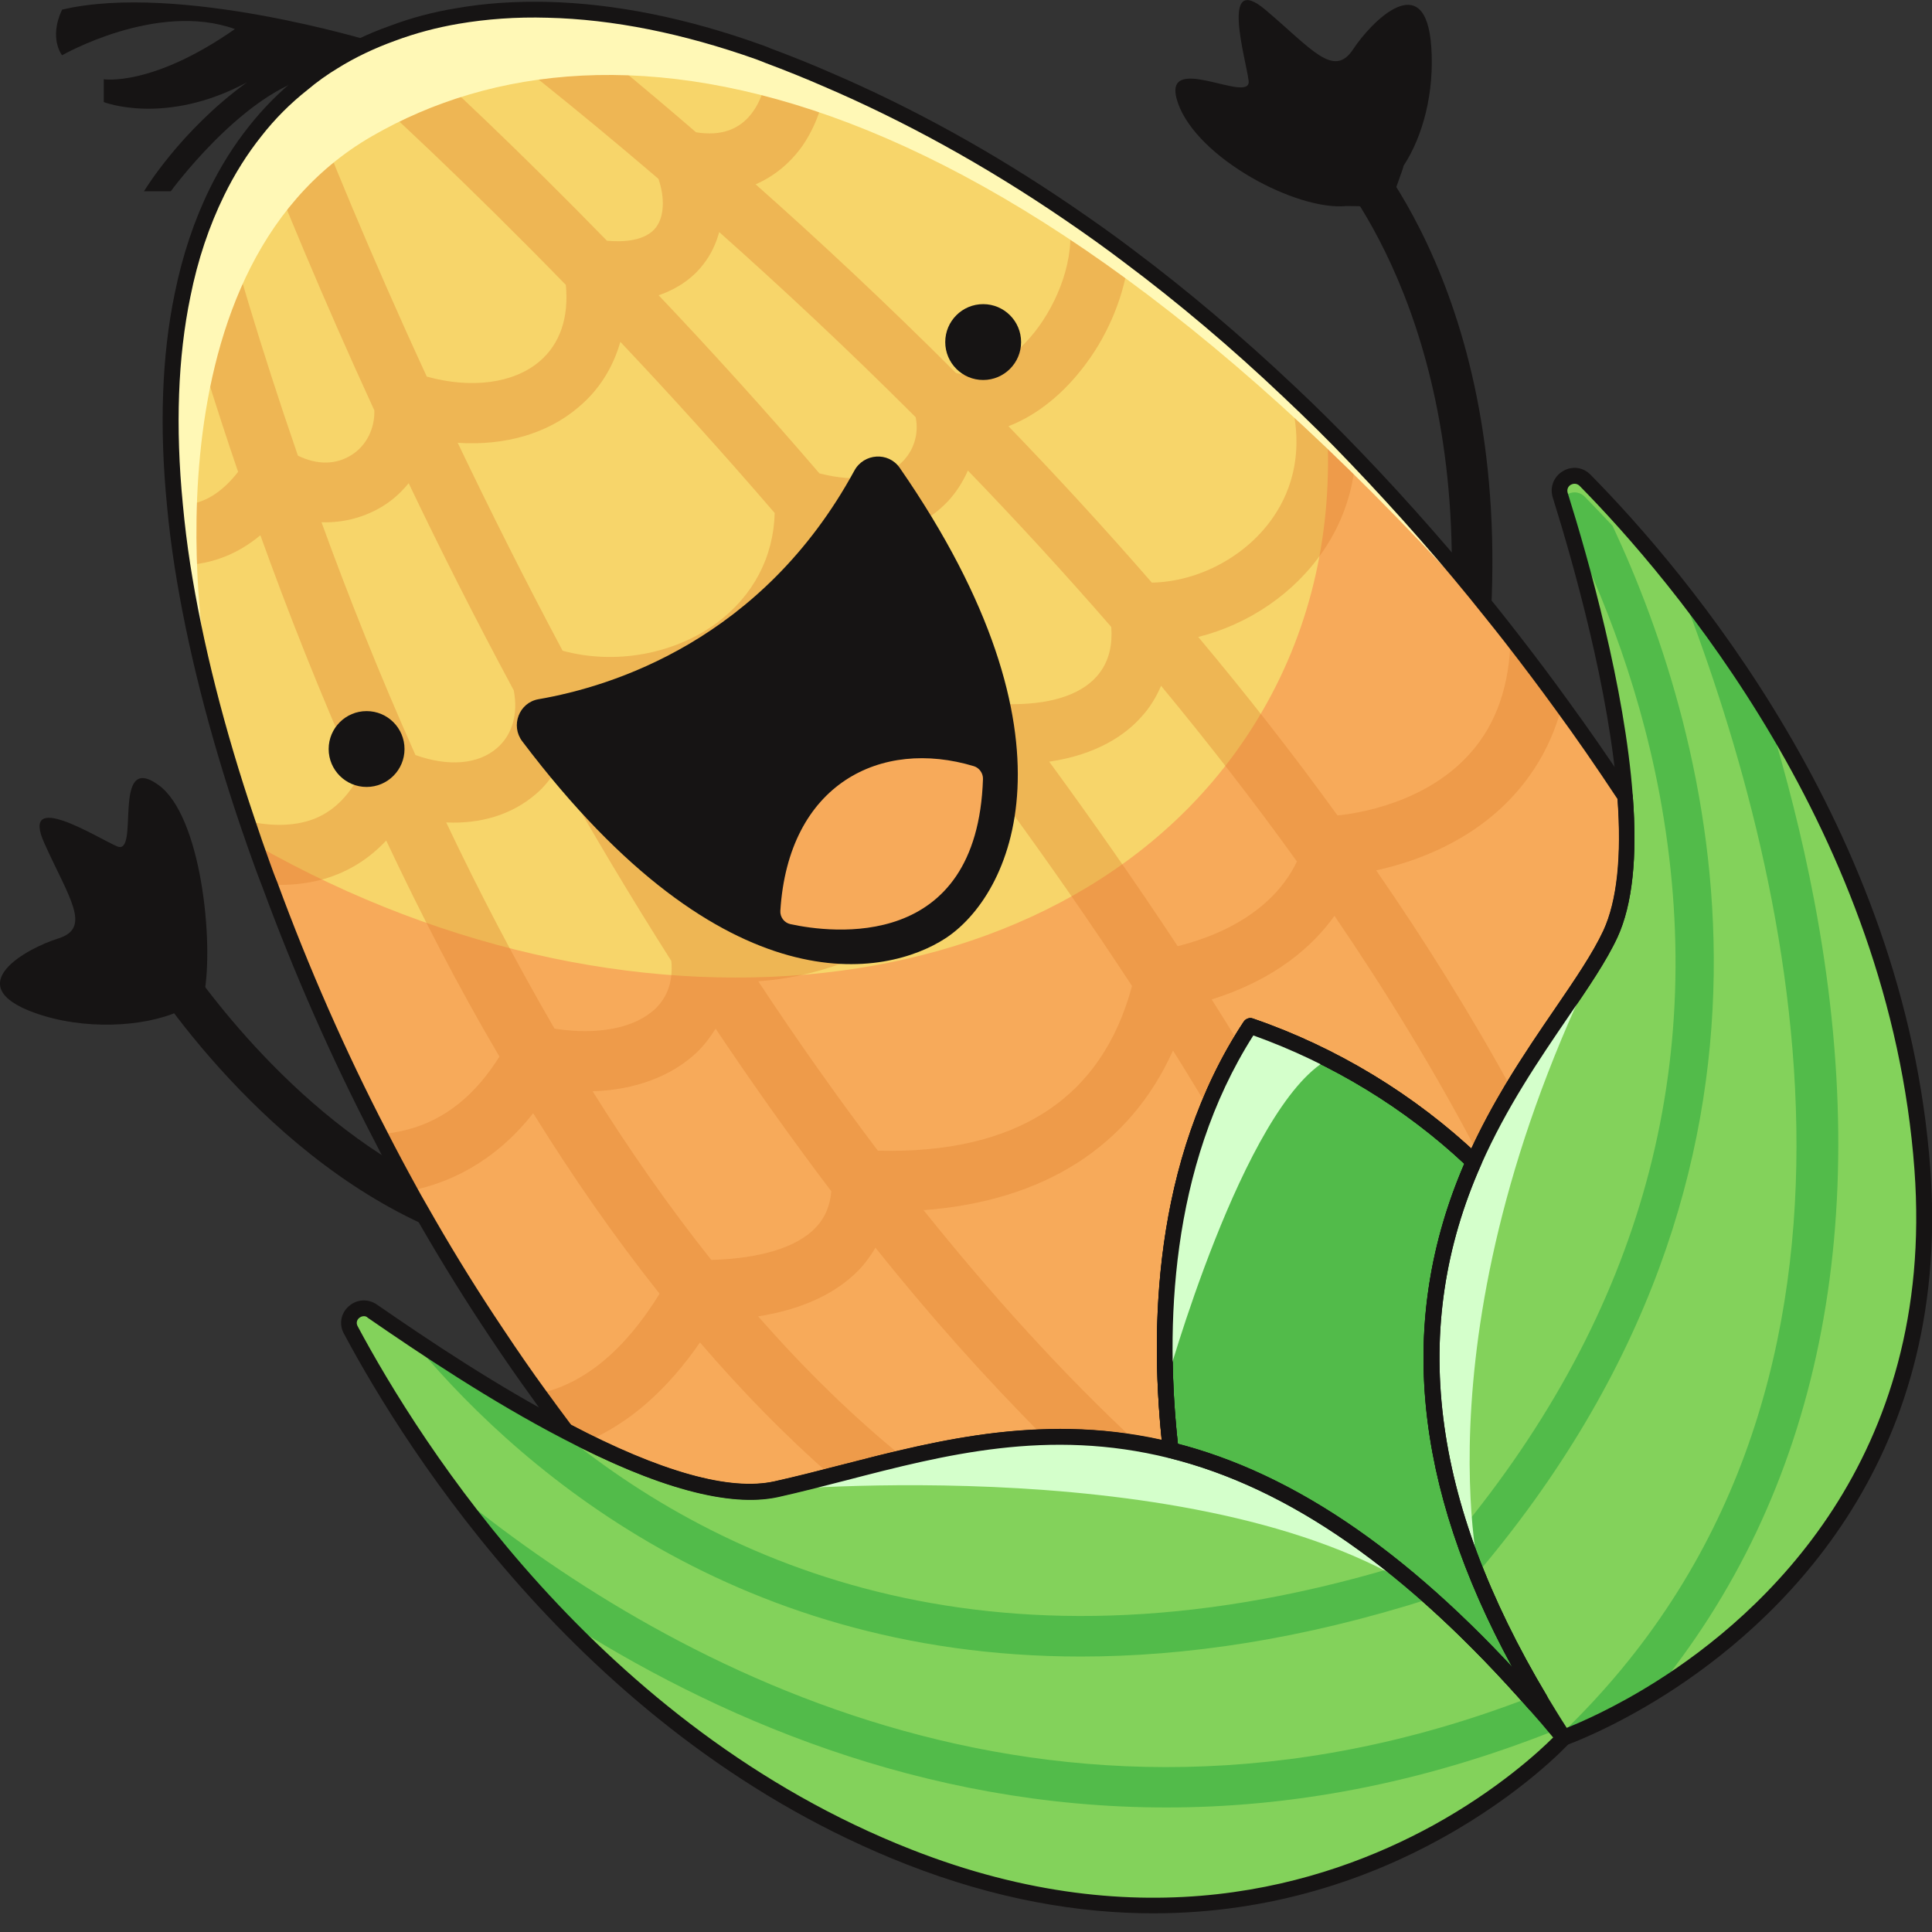 <?xml version="1.0" encoding="utf-8"?>

<svg version="1.1" id="Слой_1" xmlns="http://www.w3.org/2000/svg" xmlns:xlink="http://www.w3.org/1999/xlink" x="0px" y="0px"
	 viewBox="0 0 1024 1024" style="enable-background:new 0 0 1024 1024;" xml:space="preserve">
<rect x="0" y="0" width="1024" height="1024" fill="#333333" stroke="none"/>
<style type="text/css">
	.st0{fill:#F7AA5A;}
	.st1{fill:#F7D56A;}
	.st2{opacity:0.36;fill:#E0812E;}
	.st3{fill:#FFF8B6;}
	.st4{fill:#83D25B;}
	.st5{fill:#52BB4A;}
	.st6{fill:#161414;}
	.st7{fill:#D4FFCB;}
</style>
<g>
	<path class="st0" d="M853.6,495c-10.2,21.9-32,48.5-52.2,82.2c-6.3,10.5-12.4,21.8-18,33.8c-0.7,1.6-1.5,3.2-2.2,4.8
		c-33.1-31.5-73.8-56.6-118.5-72c-2,3-3.9,6.1-5.7,9.1c-6.5,10.9-12,22.3-16.6,33.8c-26.2,64.2-25.3,134.1-19.8,181.9
		c-5.8-1.5-11.6-2.7-17.3-3.6c-17-3-33.6-3.8-49.5-3.3c-26.2,0.7-51,5.2-74.7,10.8c-13.1,3-25.8,6.4-38.4,9.6
		c-9.9,2.6-19.6,5-29.1,7.1c-26.2,5.7-63.5-6.8-100.7-25.2c-3.6-1.8-7.1-3.6-10.7-5.5c-4.9-6.5-9.8-13.1-14.6-19.9
		c-7.5-10.3-15-21.2-22.4-32.3c-11.7-17.5-23.3-35.9-34.6-55.5c-0.5-0.7-1.1-1.6-1.5-2.4c-3.3-5.6-6.5-11.4-9.8-17.2
		c-2.7-4.8-5.3-9.7-8-14.6c-2.7-5.1-5.3-10.2-8-15.4c-20.9-40.4-40.6-84.4-58.3-132.4c-1.4-3.4-2.7-6.9-3.9-10.4
		c-1.3-3.6-2.6-7.2-3.8-10.7c-1.5-4.1-2.9-8.3-4.3-12.4c-9.5-28.2-17.2-55-23.2-80.2c-4.7-19.3-8.4-38-11.2-55.6
		c-1.7-10.9-3-21.6-3.9-31.9c-4.1-42.4-2.6-79.4,4-111.1c4.1-20.4,10.3-38.6,18.3-54.7c5.8-11.9,12.7-22.6,20.3-32.2
		c7.4-9.5,15.8-17.9,24.9-25c5.3-4.5,10.8-8.4,16.7-11.9c9.7-6.1,20.1-11,31-14.9c10.9-4.1,22.4-7.2,34.4-9.2
		c15.2-2.7,31.3-3.7,47.9-3.3c35.2,0.9,72.9,8.5,111.8,22.4c1.6,0.5,3.2,1.2,4.8,1.8c10.5,3.9,20.9,8.1,31.1,12.5
		c45.8,19.6,88.4,43.7,127.9,70.6c11.1,7.5,22,15.3,32.5,23.3c30.2,22.6,58.4,46.8,84.4,71.4c7.1,6.7,13.9,13.3,20.7,20.1
		c5.1,5.1,10.1,10.2,15,15.3c13.1,13.6,25.5,27.2,37.3,40.7c4.6,5.2,9.1,10.5,13.5,15.7c7.2,8.5,14.1,17,20.8,25.3
		c0.1,0.1,0.2,0.3,0.3,0.4c3.4,4.3,6.7,8.4,10,12.7c5.4,6.9,10.6,13.7,15.6,20.4v0.1c4,5.3,8,10.6,11.7,15.8
		c12.4,17,23.5,33.3,33.4,48.3C863.5,451,861.8,477,853.6,495z"/>
	<path class="st1" d="M669.3,376.5c-90.2,156.4-328.8,188-534.1,71.1c-1.5-4.1-2.9-8.3-4.3-12.4c-16.8-49.9-28-95-34.3-135.8
		c-1.7-10.9-3-21.6-3.9-31.9c-4.1-42.4-2.6-79.4,4-111.1c4.1-20.4,10.3-38.6,18.3-54.7c5.8-11.9,12.7-22.6,20.3-32.2
		c7.4-9.5,15.8-17.9,24.9-25c5.3-4.5,10.8-8.4,16.7-11.9c9.7-6.1,20.1-11,31-14.9c10.9-4.1,22.4-7.2,34.4-9.2
		c15.2-2.7,31.3-3.7,47.9-3.3c35.2,0.9,72.9,8.5,111.8,22.4c1.6,0.5,3.2,1.2,4.8,1.8c10.5,3.9,20.9,8.1,31.1,12.5
		c45.8,19.6,88.4,43.7,127.9,70.6c11.1,7.5,22,15.3,32.5,23.3c30.2,22.6,58.4,46.8,84.4,71.4c7.1,6.7,13.9,13.3,20.7,20.1
		C706.4,279.9,695.6,331,669.3,376.5z"/>
	<path class="st2" d="M827.9,373.9c-8.5-11.8-17.6-23.9-27.3-36.4c-0.3,25.5-7.5,46.4-21.6,62c-23.4,26.2-59.7,31.7-70.1,32.7
		c-23.7-32.8-48.5-64.4-73.8-94.6c26.7-6.7,51-23.1,66.5-46c10-14.8,15.6-31.4,16.9-48.9c-11.4-11.9-23.3-23.7-35.7-35.4
		c9.6,30.7,1.6,52.7-7.7,66.4c-14.1,20.9-39.5,34.6-64.6,35.1c-25.2-29-50.8-56.8-76-82.9c15.1-5.8,29.8-17.5,41.8-34.1
		c11.3-15.4,19.8-35.5,22.1-55.9c-10.5-8-21.5-15.7-32.5-23.3c4.9,20-3.2,43.7-15.4,60.6c-11.2,15.4-28.8,28.4-43.8,24.5
		c-37.1-37.1-73.1-70.7-106.2-100c9.8-4.3,18.2-11.1,24.8-20.4c6.9-10,11.3-22.2,12.8-35.2c-10.2-4.5-20.6-8.6-31.1-12.5
		c0.2,11-2.3,21.6-7.8,29.4c-6.7,9.6-16.9,13.3-30.3,11.1C338.8,44.1,312,22.3,290.3,5.2c-16.7-0.4-32.7,0.6-47.9,3.3
		c23.9,18.2,61.4,47.6,106.6,86.3c3.4,9.9,3.1,19.9-1.3,25.7c-5.6,7.3-17.4,7.9-26,7.1C275.6,80.3,236,43.1,207.9,17.8
		c-11,3.9-21.4,8.8-31,14.9c28,24.9,71.3,65.2,123,118.3c1.7,17.3-3.1,31.4-14,40.6c-13.8,11.7-36.3,14.5-59.7,8
		c-30.6-66.3-52.9-121.3-65.9-155c-9,7.1-17.4,15.5-24.9,25c13.9,35.5,35.1,87.2,63,147.9c0.3,9.5-4.1,18.6-12,23.6
		c-8.3,5.3-18.3,5.4-28.5,0.4c-20.4-59.1-34.7-108.5-42.8-139.7c-8,16.2-14.1,34.3-18.3,54.7c7.7,26.7,17.4,58.5,29.4,93.6
		c-8.6,11-18,16.8-28.5,17.5c-1.7,0.1-3.3,0.1-5,0c1,10.3,2.2,20.9,3.9,31.9c1.2,0.1,2.3,0,3.4-0.1c13.9-1,26.7-6.3,38-15.7
		c14.5,40.3,31.7,84,51.7,128.8c-6.7,11.7-15.3,19.3-26.4,22.6c-10.4,3.1-21.8,2.4-32.3,0.1c2.6,7.7,5.2,15.3,8.1,23.2
		c1.3,3.5,2.6,7,3.9,10.4c1.8,0.2,3.6,0.2,5.4,0.2c8,0,16.1-1,23.9-3.3c12.7-3.8,23.4-10.6,32.4-20.2c18,38.2,37.8,76.8,60,114.5
		c-12.7,20.4-28.8,33.4-48.3,38.6c-5.1,1.4-10.2,2.2-15.2,2.6c5.2,10.2,10.5,20.2,15.9,30c20.5-4,44.9-15,65.5-41.2
		c20.6,33.2,42.9,65.4,67,95.7c-18.5,30-40,47.8-64.2,53c4.8,6.8,9.7,13.4,14.6,19.9c3.6,1.9,7.1,3.7,10.7,5.5
		c22.6-9.6,42.8-27.2,60.3-52.6c21.8,25.4,45,49.2,69.5,70.7c12.5-3.2,25.3-6.6,38.4-9.6c-27.3-22.1-52.9-47.4-77.1-74.9
		c23.2-3.7,41-11.9,53.3-24.5c3.5-3.6,6.4-7.7,8.9-11.9c28.3,35.4,58.2,69.1,89.6,100.5c15.9-0.5,32.5,0.3,49.5,3.3
		c-40.2-37.3-78-79.3-113.6-123.7c63.9-4.8,109.4-33.9,132.2-84.6c6.3,9.9,12.3,20,18.5,30.1c4.6-11.5,10.1-22.9,16.6-33.8
		c-4.8-7.9-9.7-15.6-14.6-23.4c34-10.6,53.7-28.4,65.1-44.3c27.6,40.5,53.3,82.5,76,125.8c5.5-12,11.7-23.3,18-33.8
		c-21.8-39.9-46.1-78.7-71.9-116.1c20.2-4.4,50.4-14.9,73.1-40C814.8,407.7,823.2,392,827.9,373.9z M513,249.4
		c25.3,26.2,50.8,53.9,76,82.9c0.6,8.2-0.5,18.2-7.8,26.3c-9,10.1-25.5,15.1-47.9,14.6c-23.5-31-47.1-60.6-70.4-88.6
		c15.9-1.9,29.6-8.3,39.7-19.1C507,260.7,510.5,255.1,513,249.4z M509.1,393.8c-4.7,28.4-18.7,52.2-41,69.1
		c-24.2,18.4-57.5,27.7-86.9,25.1c-22.7-36-44-72.3-63.7-107.8c28.7,1.4,57.9-7.1,81.3-24.5c18.7-13.8,31.7-31.7,38.5-52.2
		C461,332,485.1,362.1,509.1,393.8z M373,139.8c3.8-4.9,6.5-10.6,8.2-16.8c32.5,28.9,67.8,61.8,104.1,98.1
		c1.7,7.8-0.4,16.5-6.2,22.8c-8.9,9.7-24.8,12.1-44.8,7c-29.4-34.3-58.2-65.9-85.2-94.4C361.6,152.2,369,145.2,373,139.8z
		 M306.4,216c11.1-9.2,18.5-21.2,22.4-34.8c25.9,27.4,53.5,57.8,81.8,90.7c-0.6,23.3-11.3,43.8-30.6,58.2
		c-23,16.9-54.3,22.3-81.8,14.8c-20.5-38.4-39-75.5-55.6-110.2C267.2,236.3,289.8,230.1,306.4,216z M170.4,276.8
		c11.7,0.4,23.1-2.6,33.1-8.9c5.1-3.2,9.4-7.3,13.1-11.8c16.6,34.8,35.2,71.7,55.7,109.8c2.4,12.3-0.7,23.6-8.9,30.6
		c-10,8.7-25.8,9.9-43.2,3.7C201.1,357.4,184.5,315.6,170.4,276.8z M293.9,545.2c-20.9-36-40.1-72.8-57.4-109.3
		c18.2,0.9,34.9-4.1,47.6-15.1c4.5-3.8,8-8.4,10.9-13.1c18.9,33.5,39.2,67.6,60.8,101.6c1,10.4-1.8,18.9-8.4,25.3
		C336.5,545,316.7,548.8,293.9,545.2z M432.1,650.9c-10,10.3-29,16.1-55.1,16.9c-22.5-28.3-43.5-58.4-62.9-89.4
		c22.3-0.7,41.7-7.8,55.3-20.7c3.9-3.7,7.1-8.1,9.9-12.5c19.5,29.2,40,58,61.3,86.2C440,639.1,437.2,645.7,432.1,650.9z
		 M465.3,609.9c-22.1-29.2-43.3-59.3-63.4-89.8c30.3-2.1,61-13.3,85.4-31.7c21.5-16.3,37-37.3,46-62c22.5,30.8,44.9,62.9,66.7,96.2
		C584,582.3,538.7,611.7,465.3,609.9z M624.2,501.5c-22.3-33.8-45.2-66.5-68.1-97.8c25.3-3.7,40.4-14.2,48.9-23.8
		c4.5-4.9,7.8-10.4,10.4-16.4c24.7,29.9,48.9,60.9,72,93.1C681.3,469.6,665.3,491.1,624.2,501.5z"/>
	<path class="st3" d="M816.2,357.9C538.7,31.9,324.2-1,197.3,72.1c-126.8,73-87.4,283.4-87.4,283.4l-2.1-0.4
		c-4.7-19.3-8.4-38-11.2-55.6c-1.7-10.9-3-21.6-3.9-31.9c-4.1-42.4-2.6-79.4,4-111.1c4.1-20.4,10.3-38.6,18.3-54.7
		c5.8-11.9,12.7-22.6,20.3-32.2c7.4-9.5,15.8-17.9,24.9-25c5.3-4.5,10.8-8.4,16.7-11.9c9.7-6.1,20.1-11,31-14.9
		c10.9-4.1,22.4-7.2,34.4-9.2c15.2-2.7,31.3-3.7,47.9-3.3c35.2,0.9,72.9,8.5,111.8,22.4c1.6,0.5,3.2,1.2,4.8,1.8
		c10.5,3.9,20.9,8.1,31.1,12.5c45.8,19.6,88.4,43.7,127.9,70.6c11.1,7.5,22,15.3,32.5,23.3c30.2,22.6,58.4,46.8,84.4,71.4
		c7.1,6.7,13.9,13.3,20.7,20.1c5.1,5.1,10.1,10.2,15,15.3c13.1,13.6,25.5,27.2,37.3,40.7c4.6,5.2,9.1,10.5,13.5,15.7
		c7.2,8.5,14.1,17,20.8,25.3c0.1,0.1,0.2,0.3,0.3,0.4c3.4,4.3,6.7,8.4,10,12.7C806,344.4,811.2,351.2,816.2,357.9z"/>
	<path class="st4" d="M878.8,895.9c-1.6,1-3.2,1.9-4.7,2.9c-26.9,16.5-46.8,23.4-46.8,23.4c-0.6-0.9-1.2-1.8-1.7-2.7
		c-3.8-6-7.4-11.7-10.8-17.4c-15.3-25.6-27.1-49.9-35.8-72.6c-3.1-8-5.8-15.7-8.2-23.3c-24.6-78.8-12.9-140.2,8.9-189.2
		c23.5-52.8,58.6-91.1,72.4-120.8c8.3-18,10-44,7.8-72.8c-4.1-55.9-22.6-122.3-34.3-159.7c-0.2-0.7-0.4-1.6-0.4-2.2
		c0-0.1-0.1-0.1,0-0.2c0-6.6,8.4-10.7,13.5-5.4c4.4,4.5,9.2,9.6,14.6,15.3c11.1,11.9,23.7,26.7,37.1,43.8c15,19,30.7,41.1,45.9,65.9
		c39.1,64,74.3,146.2,81.2,240.2C1028.7,774.8,938.9,857.9,878.8,895.9z"/>
	<path class="st4" d="M828.8,921c0,0-23.7,26-67.1,50c-59.6,32.8-156.5,61.8-280.1,13.2c-76.3-30-137.7-77.8-185-126.8
		c-22-22.9-40.9-45.9-56.9-67.5c-24.9-33.8-42.7-64.1-53.8-84.8c-3.9-7.2,4.6-14.8,11.4-10.1c5.6,3.8,12,8.3,19,13
		c20.8,14,47.1,31,74.5,45.8c3,1.7,6.1,3.3,9.1,4.9c40.7,21.4,82.7,37,111.4,30.7c61.7-13.7,129-40.5,209.1-20.6
		c36.6,9,75.9,27.9,118.5,62.1c6.4,5.1,12.9,10.5,19.5,16.4c16.8,15,34.1,32.5,52,52.7c1.1,1.1,2.1,2.2,3.1,3.4
		c3.9,4.4,7.8,8.8,11.7,13.5C826.3,918.1,827.6,919.5,828.8,921z"/>
	<path class="st5" d="M816.2,900.9c-0.9,0.7-1.7,1.5-2.7,2.3C741,820.4,677.5,782.8,620.5,768.6c-6.8-58.8-6.5-150.9,42.1-224.8
		c44.8,15.4,85.5,40.5,118.5,72C751.3,683,740.3,773.9,816.2,900.9z"/>
	<path class="st6" d="M813.6,907.4c-0.1,0-0.2,0-0.3,0c-1.1-0.1-2.1-0.6-2.9-1.4c-64.8-73.9-127.2-117.5-190.9-133.3
		c-1.7-0.4-2.9-1.8-3.1-3.6c-7.3-63-5.8-153.7,42.8-227.6c1.1-1.6,3.1-2.3,4.8-1.7c44.6,15.3,86.1,40.6,120.1,72.9
		c1.3,1.2,1.7,3.1,0.9,4.7c-38.2,86.1-26.8,178.1,34.8,281.3c1,1.7,0.7,4-0.8,5.3c0,0-0.6,0.5-0.6,0.5l-2.1,1.8
		C815.6,907,814.6,907.4,813.6,907.4z M624.3,765.3c59.4,15.5,117.6,54.4,177.3,118.5c-52.8-96.9-61.1-184.4-25.5-267
		c-31.9-29.8-70.5-53.2-111.8-68C619.6,619,617.7,704.6,624.3,765.3z"/>
	<g>
		<path class="st6" d="M96.1,527.7c1.1-1.5,2.3-3,3.4-4.6c4.2-5.6,3.4,7.6,8.7,3.8c5.2-27.4-1.5-94.7-24.3-110.9
			c-25.1-18-9.5,37.8-21.8,32.6c-10.2-4.3-51.7-30.8-38.6-1.7c13.1,29.1,25.3,44.9,7.4,50.5c-16.7,5.2-52.8,24.9-12.6,39.4
			c26.1,9.4,58,7.6,76.8-0.9C96.6,532.8,93.8,530.9,96.1,527.7z"/>
		<path class="st6" d="M713.6,109.2c1.2-0.1,15.4,0.4,16.6,0.2c6.6-9-3-3,8.5-5.9c-0.2-0.6,5.4-15,5.2-15.6
			c10.4-15.9,16.4-39,14.7-63.2c-3-42.6-31.8-13.2-41.4,1.4c-10.3,15.7-22.1-0.3-46.5-20.9s-10.2,26.6-8.9,37.6
			c1.6,13.2-47.7-17.1-37.4,12C634.7,83.9,687.2,111.8,713.6,109.2z"/>
	</g>
	<path class="st6" d="M397.6,794.8c-22.6,0-52.4-9-88.7-27c-3.7-1.8-7.2-3.7-10.8-5.6c-0.5-0.3-1-0.7-1.4-1.2
		c-4.9-6.5-9.8-13.1-14.6-20c-6.7-9.2-13.9-19.5-22.5-32.4c-12.5-18.7-24.7-38.3-36.2-58.2c-2.5-4.3-5-8.8-7.6-13.3l-2.2-4
		c-5.5-9.9-10.8-19.9-16-30.1c-21.9-42.2-41.6-86.9-58.5-132.8c-1.3-3.3-2.6-6.8-3.9-10.3c-2.9-8-5.6-15.7-8.2-23.4
		c-16.3-48.3-27.9-94.2-34.5-136.4c-1.6-10.4-3-21.3-4-32.2c-4.1-41.8-2.7-79.6,4.1-112.3c4.1-20.3,10.4-39,18.6-55.7
		c5.9-12,12.9-23.1,20.8-33c7.6-9.6,16.2-18.3,25.5-25.7c5.4-4.5,11-8.5,17.1-12.2c9.5-5.9,20.2-11.1,31.8-15.2
		c11.1-4.2,22.9-7.4,35.2-9.4c15.2-2.7,31.6-3.8,48.7-3.4c35.4,0.9,73.5,8.5,113.1,22.7c1.6,0.5,3.3,1.2,4.9,1.9
		c11.5,4.3,21.7,8.4,31.3,12.6c43.5,18.6,86.7,42.4,128.6,71c12.3,8.4,23,16,32.7,23.4c28.7,21.5,57.2,45.7,84.8,71.7
		c12.5,11.7,24.5,23.7,35.9,35.6c12.7,13.2,25.3,27,37.4,40.8c11.7,13.3,23.4,27.3,34.8,41.6c3.4,4.3,6.7,8.4,10,12.7
		c10.2,13.1,19.2,25.1,27.4,36.5c10.8,14.8,21.5,30.2,33.5,48.4c0.4,0.6,0.6,1.3,0.7,2c2.5,32.5-0.2,57.7-8.1,74.9c0,0,0,0,0,0
		c-5.9,12.7-15.4,26.6-26.4,42.7c-8.1,11.9-17.3,25.4-26,39.9c-7,11.8-12.8,22.7-17.8,33.4l-2.2,4.8c-0.6,1.2-1.7,2.1-3,2.3
		c-1.3,0.3-2.7-0.1-3.7-1.1c-32.3-30.8-71.7-54.9-114-70c-1.3,2.1-2.6,4.1-3.8,6.2c-6.2,10.5-11.7,21.7-16.3,33.2
		c-25.9,63.7-24.9,133-19.5,179.9c0.2,1.4-0.4,2.7-1.4,3.6c-1,0.9-2.4,1.2-3.8,0.9c-5.4-1.4-11-2.5-17-3.5
		c-15.7-2.7-31.6-3.8-48.7-3.2c-22.3,0.6-45.7,4-73.9,10.7c-9.9,2.3-19.7,4.8-29.2,7.2l-9.1,2.3c-9.9,2.6-19.6,5-29.3,7.2
		C407.8,794.3,402.9,794.8,397.6,794.8z M302.8,755.3c3.3,1.7,6.5,3.4,9.8,5.1c43.1,21.3,76,29.7,97.9,24.8c9.5-2.1,19.1-4.5,29-7.1
		l9.1-2.3c9.6-2.5,19.4-5,29.4-7.3c28.7-6.8,52.7-10.3,75.5-10.9c17.7-0.6,34.1,0.5,50.4,3.4c4.1,0.7,8,1.4,11.8,2.3
		c-4.9-47.7-4.8-115.4,20.7-178c4.7-11.9,10.4-23.5,16.9-34.4c1.8-3.1,3.8-6.3,5.9-9.4c1.1-1.6,3-2.2,4.8-1.6
		c42.7,14.7,82.7,38.5,115.8,68.9c5-10.8,10.9-21.9,18-33.8c8.9-14.8,18.1-28.3,26.3-40.3c10.8-15.8,20.1-29.4,25.7-41.5
		c7.2-15.7,9.7-39.1,7.5-69.7c-11.7-17.7-22.1-32.7-32.7-47.2c-8.2-11.3-17.1-23.2-27.3-36.3c-3.3-4.2-6.6-8.4-10-12.6
		c-11.3-14.2-22.9-28.1-34.5-41.3c-12.1-13.8-24.6-27.4-37.2-40.6c-11.2-11.8-23.2-23.6-35.6-35.3c-27.3-25.9-55.6-49.8-84.1-71.1
		c-9.6-7.3-20.2-14.9-32.4-23.2c-41.4-28.2-84.2-51.8-127.2-70.2c-9.4-4.1-19.5-8.2-31-12.5c-1.6-0.6-3.1-1.3-4.6-1.8
		C362,17.7,324.8,10.2,290.2,9.4c-16.6-0.5-32.4,0.7-47.1,3.2c-11.7,2-23,5-33.7,9c-11.1,4-21.3,8.9-30.3,14.5
		c-5.8,3.5-11.1,7.3-16.2,11.6c-9,7.1-17.1,15.2-24.3,24.4c-7.5,9.4-14.2,20-19.8,31.5c-7.9,16.1-14,34.1-17.9,53.7
		c-6.6,31.9-8,68.9-4,109.9c1,10.8,2.3,21.4,3.9,31.7c6.5,41.7,18,87.2,34.2,135.1c2.5,7.6,5.2,15.3,8,23.1c1.3,3.6,2.5,7,3.9,10.3
		c16.8,45.7,36.3,90,58.1,132c5.2,10.2,10.5,20.1,15.9,29.9l2.2,4c2.5,4.4,5,8.8,7.5,13.1c11.4,19.8,23.5,39.2,35.9,57.7
		c8.5,12.8,15.6,23,22.3,32.2C293.4,742.7,298.1,749,302.8,755.3z M853.6,495h0.1H853.6z"/>
	<path class="st5" d="M875.6,898.7c-26.9,16.5-46.8,23.4-46.8,23.4c-0.6-0.9-1.2-1.8-1.7-2.7c187.8-179.6,124.2-450.3,64.6-604.6
		c15,19,30.7,41.1,45.9,65.9c9.1,30.1,17.5,62.5,23.9,96.2C994.1,648,964.3,791.8,875.6,898.7z"/>
	<path class="st5" d="M780.4,837c-3.1-8-5.8-15.7-8.2-23.3c97.9-118.3,134-250.1,107.4-392.7c-11.9-63.4-34.4-116.3-53-152
		c0-0.1-0.1-0.1,0-0.2c0-6.6,8.4-10.7,13.5-5.4c4.4,4.5,9.2,9.6,14.6,15.3C906.9,390.3,970.2,615.6,780.4,837z"/>
	<path class="st5" d="M825.3,916.7C752,946,682.7,958,618.2,958c-130,0-240.3-48.3-321.6-100.7c-22-22.9-40.9-45.9-56.9-67.5
		c107.2,87.7,315,208.5,570.8,110c1.1,1.1,2.1,2.2,3.1,3.4C817.5,907.6,821.3,912,825.3,916.7z"/>
	<path class="st5" d="M758.5,847.1C690.1,869,628.2,878,572.8,878c-188.1,0-303-104.5-356.5-170.2c20.8,14,47.1,31,74.5,45.8
		c84.6,72.1,230.3,142.2,448.2,77.1C745.4,835.8,751.9,841.2,758.5,847.1z"/>
	<path class="st6" d="M790.3,324.5c-6.7-8.3-13.6-16.8-20.8-25.3c-0.1-149.5-70.2-218.8-71-219.6l14.7-15.4
		C717.2,68,799.4,148.5,790.3,324.5z"/>
	<path class="st6" d="M228.5,650.8c-94.1-41-152.9-137.2-156.1-142.5l18.3-11c0.6,1.1,46,75.4,118.5,119.2c2.7,4.9,5.3,9.8,8,14.6
		c3.3,5.8,6.5,11.6,9.8,17.2C227.4,649.2,227.9,650.1,228.5,650.8z"/>
	<circle class="st6" cx="194.3" cy="397" r="20.1"/>
	<circle class="st6" cx="521.1" cy="181.3" r="20.1"/>
	<path class="st6" d="M285.4,370.6c39-6.7,118.5-31.3,167.4-121.1c5-9.3,18.1-10.2,24.1-1.5c99.4,143.6,58.9,226.8,24.1,249.4
		c-30.7,19.9-116,38.8-224.2-104.5C270.5,384.6,275.1,372.4,285.4,370.6z"/>
	<path class="st0" d="M418.9,489.8c21.6,4.7,99.1,14.9,102.1-76.9c0.1-3-1.9-5.9-4.8-6.8c-49.2-14.9-98.4,9.2-102.6,76.7
		C413.4,486.1,415.7,489.1,418.9,489.8z"/>
	<path class="st6" d="M197.3,22c0,0-102.7-31.4-164.4-16.9c-7.2,15.3,0,24.2,0,24.2s50.2-28.8,91.6-13.9C80.6,46.1,55,42,55,42v12.1
		c0,0,32.5,12.8,75.8-10.4c-35.3,25.6-54.5,57.7-54.5,57.7h14.2c0,0,36.3-49.7,72.4-60.1C183.6,29.3,197.3,22,197.3,22z"/>
	<path class="st7" d="M406.7,790.1c0,0,237.8-22.4,351.8,57C661.8,759.6,574,735,406.7,790.1z"/>
	<path class="st7" d="M785.3,840.4c0,0-37.2-139.8,68.3-345.5c-31.2,49.6-37.3,58.7-37.3,58.7S711.2,674.1,785.3,840.4z"/>
	<path class="st7" d="M617.8,734.2c0,0,41-148,86.3-172.8c-41.5-17.6-41.5-17.6-41.5-17.6S616.7,592.4,617.8,734.2z"/>
	<path class="st6" d="M813.6,907.4c-0.1,0-0.2,0-0.3,0c-1.1-0.1-2.1-0.6-2.9-1.4c-64.8-73.9-127.2-117.5-190.9-133.3
		c-1.7-0.4-2.9-1.8-3.1-3.6c-7.3-63-5.8-153.7,42.8-227.6c1.1-1.6,3.1-2.3,4.8-1.7c44.6,15.3,86.1,40.6,120.1,72.9
		c1.3,1.2,1.7,3.1,0.9,4.7c-38.2,86.1-26.8,178.1,34.8,281.3c1,1.7,0.7,4-0.8,5.3c0,0-0.6,0.5-0.6,0.5l-2.1,1.8
		C815.6,907,814.6,907.4,813.6,907.4z M624.3,765.3c59.4,15.5,117.6,54.4,177.3,118.5c-52.8-96.9-61.1-184.4-25.5-267
		c-31.9-29.8-70.5-53.2-111.8-68C619.6,619,617.7,704.6,624.3,765.3z"/>
	<path class="st6" d="M828.8,925.1c-1.4,0-2.7-0.7-3.5-1.9c-4.5-6.9-8.7-13.6-12.6-20.2c-63.2-105.6-74.7-200.2-35.3-289
		c13.9-31.2,31.3-56.8,46.8-79.4c10.8-15.8,20-29.4,25.7-41.4c7.3-15.8,9.8-39.6,7.4-70.7C853,366.1,834,298.8,823,263.7
		c-1.7-5.5,0.5-11.1,5.4-14c4.9-2.9,10.8-2.1,14.7,2c49.7,50.4,166.8,187.3,180,367.8c11.6,158-83.1,242.4-140.6,278.8
		c-29.3,18.5-51.4,26.3-52.3,26.7C829.7,925.1,829.2,925.1,828.8,925.1z M834.5,256.4c-0.9,0-1.6,0.4-1.9,0.5
		c-1.2,0.7-2.3,2.2-1.7,4.3c11.1,35.4,30.3,103.4,34.5,160.6c2.5,32.5-0.2,57.7-8.1,74.9c-5.9,12.7-15.4,26.6-26.3,42.6
		c-15.2,22.3-32.5,47.6-46,78.1c-38.2,86.1-26.8,178.1,34.8,281.3c3.4,5.6,6.9,11.4,10.6,17.1c7-2.8,25.3-10.6,47.6-24.7
		c0,0,0,0,0,0c55.9-35.3,148-117.5,136.7-271.1c-13-177.7-128.5-312.7-177.6-362.6C836.2,256.6,835.3,256.4,834.5,256.4z"/>
	<path class="st6" d="M611.3,1014.1c-39.4,0-83.3-7.3-131.2-26.1c-168.5-66.1-264.4-218.6-297.8-281.1c-2.7-4.9-1.7-10.8,2.5-14.5
		c4.2-3.8,10.2-4.2,14.9-1c27.8,19.2,64.5,43.8,102.3,63.4c48.3,25.3,84.8,35.6,108.6,30.3c11.6-2.6,23.4-5.6,35.4-8.7
		c51.3-13.2,109.5-28.3,175.6-11.9c65.4,16.2,129.2,60.7,195.2,135.9c5.1,5.8,10.1,11.6,15.3,17.8c1.3,1.6,1.3,3.9-0.1,5.5
		c-1,1.1-24.7,26.8-68.2,50.8C726.5,995.1,674.8,1014.1,611.3,1014.1z M192.8,697.6c-1.2,0-2.1,0.7-2.5,1c-0.5,0.4-2,2.1-0.7,4.4
		c33,61.7,127.6,212.2,293.5,277.3c122.1,48,217.8,19.4,276.6-12.9c34.3-18.9,56.4-39.4,63.5-46.5c-4.2-5.1-8.4-10-12.7-14.8
		c-64.8-73.9-127.3-117.5-190.9-133.3c-64-15.9-118.7-1.8-171.5,11.9c-12.1,3.1-24,6.2-35.7,8.8c-25.8,5.6-64.2-4.8-114.3-31.1
		c-38.1-19.8-75.1-44.6-103.1-63.9C194.2,697.7,193.5,697.6,192.8,697.6z"/>
</g>
</svg>
